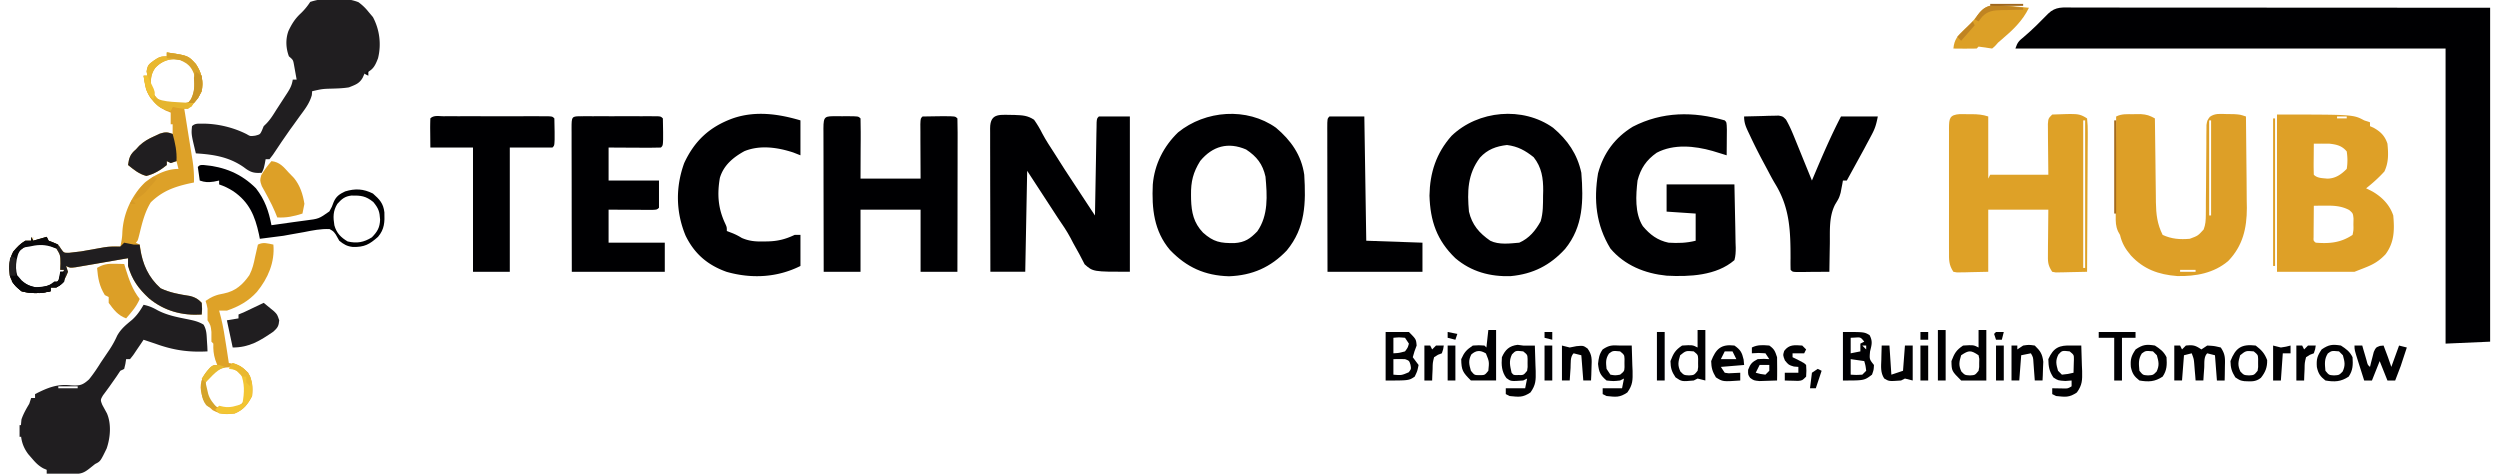 <svg xmlns="http://www.w3.org/2000/svg" xmlns:xlink="http://www.w3.org/1999/xlink" width="380" height="72" viewBox="0 0 377 72"><style><![CDATA[.B{fill:rgb(0%,0%,0.784%)}.C{fill:rgb(12.549%,11.765%,12.549%)}.D{fill:rgb(87.059%,62.353%,15.294%)}.E{fill:rgb(12.941%,12.157%,12.941%)}.F{fill:rgb(62.353%,40%,11.765%)}]]></style><path d="M313.602 1.145h.816l2.73.004h1.949l5.309.004h5.543l9.309.004 9.586.008h.605 5.188L377 1.18v50.754l-6.773.297V7.379H304.84c.324-.977.539-1.16 1.305-1.789 1.301-1.102 2.484-2.293 3.672-3.512 1.152-1.121 2.254-.937 3.785-.934zM152.781 17.477c1.148.043 1.914.078 2.895.723.492.691.902 1.387 1.281 2.145.543 1.016 1.176 1.969 1.801 2.934l1.617 2.543 3.973 6.047.59.887.008-.559.102-5.727.039-2.145.051-3.066.016-.977.02-.891.012-.797c.051-.594.051-.594.344-.891h4.711v23.605c-5.594 0-5.594 0-6.875-1.133l-.801-1.539-.91-1.637-.43-.824c-.566-1.062-1.234-2.043-1.918-3.035l-4.676-7.176-.293 15.344h-5.301l-.016-9.102-.012-4.227-.004-4.074-.004-1.559V20.17l-.004-.656c.004-2.504 1.629-2.02 3.785-2.039zm0 0" class="B"/><path d="M344.602 17.41c11.598 0 11.598 0 13.254.887l.883.293v.59l.516.223c1.102.613 1.734 1.234 2.137 2.434.145 1.523.195 2.824-.461 4.223-.859.949-1.777 1.77-2.781 2.563l.922.461c1.484.848 2.66 2.039 3.203 3.672.199 2.199.172 4.086-1.18 5.902-1.469 1.543-2.562 1.793-4.711 2.656h-11.781V17.41zm9.129.293V18h1.473v-.297h-1.473zm-3.531 4.133l-.02 2.344-.008.672c-.004.57.012 1.141.027 1.707.539.543 1.293.508 2.02.59 1.25 0 2.129-.617 2.984-1.477.148-.898.133-1.758 0-2.656-.738-.879-1.531-1.051-2.648-1.18l-1.23-.004-1.125.004zm0 9.441l-.02 2.641-.008.758-.004.723-.004.668c-.023.531-.023.531.328.82 2.098.168 3.813.012 5.598-1.184.152-.754.152-.754.129-1.602l.016-.867c-.078-.801-.078-.801-.648-1.305-1.262-.668-2.453-.687-3.859-.668l-.871.004a18.22 18.22 0 0 1-.656.012zm6.184 2.656l.293.59zm-2.945 2.953l1.18.293zm0 0" fill="rgb(87.059%,62.745%,15.294%)"/><path d="M296.406 17.344l1.199.012h.609c.91.008 1.629.059 2.5.348v9.445l.297-.59h8.836l-.055-5.582-.004-1.047-.008-1.078c.066-.852.066-.852.656-1.441l2.191-.074.605-.008c1.094.004 1.57.051 2.504.672.086.758.113 1.449.102 2.207v.691l-.016 2.258-.004 1.566-.023 4.125-.016 4.207-.043 8.258-2.617.055-.75.02-.719.012-.664.012-.551-.098c-.715-1.074-.656-1.57-.648-2.848l.004-1.043.016-1.332.039-4.223h-9.133v9.445l-2.613.055-.82.023-.648.008-.664.012-.555-.098c-.703-1.059-.672-1.816-.664-3.035l-.004-.66v-2.164-1.5l.004-3.145-.004-4.031v-3.102-1.484l.004-2.078-.004-.625c.012-1.465.07-2.039 1.66-2.145zm18.742.953v22.426h.293V18.297h-.293zm0 0" fill="rgb(87.059%,63.137%,15.294%)"/><path d="M192.457 19.422c2.262 1.906 3.859 4.148 4.289 7.137.254 4.305.199 8.043-2.652 11.508-2.437 2.563-5.254 3.797-8.777 3.926-3.68-.098-6.457-1.363-8.984-4-2.437-2.879-2.777-6.289-2.609-9.941.258-3.07 1.645-5.809 3.844-7.93 4.152-3.367 10.465-3.852 14.891-.699zm-11.52 5.039c-1.082 1.727-1.43 3.148-1.402 5.156l.008.672c.063 2.008.395 3.582 1.816 5.07 1.605 1.434 2.641 1.613 4.789 1.59 1.594-.113 2.359-.656 3.457-1.777 1.711-2.434 1.508-5.461 1.25-8.32-.426-1.914-1.328-3.062-2.945-4.129-2.734-1.176-5.098-.523-6.973 1.738zm53.637-5.039c2.203 1.855 3.676 3.988 4.289 6.84.328 4.227.316 8.16-2.465 11.574-2.285 2.5-4.875 3.813-8.246 4.133-3.133.113-6.031-.672-8.434-2.723-2.824-2.715-3.82-5.656-3.937-9.516.059-3.484 1.027-6.449 3.348-9.074 4.043-3.898 10.84-4.516 15.445-1.234zm-11.117 4.535c-1.906 2.52-1.945 5.172-1.676 8.207.469 2.02 1.563 3.266 3.238 4.426 1.305.652 3.004.418 4.418.297 1.504-.672 2.453-1.82 3.242-3.246.387-1.301.359-2.566.367-3.91l.02-.734c.012-1.902-.227-3.566-1.449-5.102-1.293-1.027-2.391-1.637-4.055-1.855-1.656.195-2.961.668-4.105 1.918zm-97.668-6.293l.711.004.715-.004c1.754.004 1.754.004 2.086.336l.027 2.031v1.121l-.012 1.441-.016 4.555h9.129l-.027-5.996v-1.121l-.008-1.156c.035-.875.035-.875.332-1.168l2.5-.039.715-.004c1.754.004 1.754.004 2.086.336l.031 2.172v.691l-.004 2.266v1.566l-.008 4.133-.004 4.211-.016 8.273h-5.598v-9.441h-9.129v9.441h-5.598l-.016-9.102-.008-4.23-.004-4.074-.004-1.559-.004-2.176-.004-.656c.008-1.922.227-1.848 2.125-1.852zm134.871.633c.293.293.293.293.324 1.422l-.012 1.398-.004.723-.016 1.766-.59-.184-.789-.242-.777-.238c-2.727-.77-5.891-1.09-8.477.273-1.574 1.105-2.43 2.367-2.914 4.227-.254 2.242-.445 4.969.805 6.934 1.09 1.297 2.223 2.152 3.906 2.512 1.449.086 2.715.059 4.125-.297v-4.129l-4.418-.297v-4.133h10.309l.098 4.852.035 1.652.039 2.375.027.742c0 .676-.016 1.238-.199 1.887-2.73 2.371-6.855 2.543-10.309 2.363-3.277-.324-6.375-1.562-8.543-4.133-2.184-3.59-2.555-7.312-1.879-11.426.828-3.074 2.57-5.426 5.289-7.09 4.492-2.309 9.184-2.332 13.969-.957zm0 0" class="B"/><path d="M322.77 17.355l1.102-.012c.949.063 1.371.211 2.172.656l.008.566.074 5.859.023 2.184.039 3.148.008.98c.035 1.848.195 3.305 1.027 4.969 1.355.625 2.648.723 4.125.59 1.242-.461 1.242-.461 2.105-1.41.301-.785.324-1.398.332-2.242l.008-.953V30.66l.023-2.156.023-3.398.027-3.281v-1.027l.012-.957.008-.84c.109-.703.109-.703.504-1.238.805-.574 1.582-.445 2.551-.426l1.109.012c.953.063.953.063 1.836.359l.063 6.406.031 2.98.023 3.434.02 1.066c0 3.102-.617 5.762-2.809 8.051-2.176 1.879-4.988 2.383-7.789 2.313-2.812-.215-5.082-1.027-7.023-3.117-.848-1.008-1.355-1.84-1.66-3.133l-.301-.539c-.359-.812-.359-1.43-.352-2.32v-1.023l.008-1.094.004-1.129.016-2.953.012-3.023.023-5.918c.871-.434 1.652-.348 2.617-.352zm11.523.941v14.457h.293V18.297h-.293zm-4.418 22.719v.297h2.355v-.297h-2.355zm0 0" fill="rgb(86.667%,62.353%,15.294%)"/><path d="M86.953 17.668l.801-.004.875.004.883-.004 1.867.004 2.863-.004 1.805.004.867-.004.801.004h.711c.535.039.535.039.832.332l.035 2.066v1.141c-.035.926-.035.926-.332 1.219l-1.766.031-1.086-.004-1.141-.008c-.379 0-.758-.004-1.145-.004l-2.816-.016v5.016h7.66v4.133c-.297.293-.297.293-1.004.328-.309 0-.613-.004-.93-.004l-1.004-.004c-.352 0-.699-.004-1.059-.008-.348 0-.699-.004-1.059-.004l-2.605-.016v5.02h8.543v4.426H85.414l-.016-8.273-.004-5.055-.008-4.078-.004-1.555v-2.18l-.004-.656c.004-1.848.004-1.848 1.574-1.848zm0 0" class="B"/><path d="M52.984.332c.594.437 1.043.863 1.504 1.438l.699.828a8.8 8.8 0 0 1 .773 6.254c-.496 1.305-.816 1.797-2.062 2.359l-.258.574c-.504.922-1.133 1.098-2.098 1.492-.805.133-1.598.164-2.41.188-1.617.043-1.617.043-3.187.402l-.047.59c-.355 1.277-1.09 2.191-1.867 3.246l-.961 1.34-.488.668-1.27 1.832-.359.539-.973 1.449-.512.664h-.59l-.129.703c-.168.773-.168.773-.461 1.363-1.211.094-1.754-.09-2.707-.828-2.238-1.578-4.617-1.957-7.309-2.121-.703-2.895-.703-2.895-.586-4.133.48-.48 1.008-.367 1.676-.387 2.262.016 4.617.578 6.645 1.609.535.316.535.316 1.285.219.738-.191.738-.191 1.031-.812l.258-.629.395-.383c.617-.633 1.039-1.32 1.504-2.07l1.746-2.691c.426-.676.656-1.156.773-1.937h.59l-.258-1.437-.145-.812c-.137-.746-.137-.746-.773-1.289-.465-1.25-.527-2.621-.062-3.871.496-1.039.984-1.836 1.828-2.621A9.53 9.53 0 0 0 45.652.293c2.125-.707 5.238-.777 7.332.039zM42.707 4.723l.293.59zm-.293 1.473l.293.887zm.293 1.773l.293.59zM30.043 19.18l1.176.297zm-9.719 27.148c.836.18 1.344.391 2.117.828 1.473.777 3.063 1.066 4.684 1.391.84.176 1.586.34 2.32.801.449.773.457 1.461.504 2.348l.063.973.031.742c-2.902.156-5.23-.187-7.953-1.18l-1.766-.59-.43.645-.566.828-.559.832-.508.645h-.59l-.113.719-.18.758-.59.293-.59.887-1.055 1.5-.492.676-.5.672c-.395.691-.395.691-.102 1.441l.707 1.297c.699 1.617.516 3.715-.047 5.344-.949 1.949-.949 1.949-1.75 2.348l-.738.59c-.937.754-1.371.926-2.543.918l-.719-.004-.75-.008c-.25 0-.5-.004-.758-.004L5.598 72v-.59l-.523-.223c-.746-.414-1.172-.867-1.723-1.512l-.527-.605c-1.281-1.672-1.281-3.273-1.059-5.332.301-.859.715-1.586 1.18-2.359l.293-.887h.59v-.59c1.902-.961 3.336-1.574 5.484-1.328 1.316.063 1.719-.004 2.715-.902.668-.82 1.246-1.687 1.805-2.586l1.32-1.953c.461-.707.813-1.34 1.16-2.117.59-1.051 1.34-1.641 2.262-2.402.762-.687 1.234-1.398 1.75-2.285zM7.363 58.723v.293h2.945v-.293H7.363zm0 0" class="C"/><path d="M120.168 18.297v5.309l-1.086-.426c-2.383-.781-5.055-1.172-7.434-.203-1.707.941-3.164 2.148-3.73 4.066-.422 2.484-.277 4.625.801 6.914.258.566.258.566.258 1.156l.625.242a8.9 8.9 0 0 1 1.641.809c1.129.492 2.086.563 3.297.539l.625-.008c1.57-.039 2.715-.328 4.121-.992h.883v4.723c-3.535 1.77-7.426 1.969-11.223.895-2.891-1.031-4.887-2.734-6.238-5.504-1.488-3.586-1.539-7.367-.211-11.031 1.582-3.402 3.863-5.504 7.363-6.785 3.395-1.187 6.934-.707 10.309.297zm143.437-.594l2.891-.07.828-.031.797-.012.734-.02c.641.133.641.133 1.113.605.508.875.891 1.762 1.27 2.695l.234.574.73 1.793.496 1.223 1.215 2.98.215-.512c1.316-3.121 2.641-6.215 4.203-9.227h5.598c-.23 1.16-.391 1.77-.918 2.754l-.379.715-.398.738-.383.723-2.637 4.809h-.59l-.086.5-.133.68-.125.664c-.242.813-.242.813-.84 1.797-.949 1.84-.781 3.934-.805 5.949l-.023 1.25-.047 3.031-2.781.016-.801.012h-.766l-.703.004c-.547-.031-.547-.031-.84-.328a35.34 35.34 0 0 1-.012-1.723c0-4.18-.098-7.668-2.312-11.305-.441-.73-.836-1.484-1.23-2.238l-.875-1.633a81.25 81.25 0 0 1-1.758-3.535l-.27-.566c-.387-.828-.613-1.383-.613-2.312zm-197.691-.035l1.102-.004 1.207.004 1.223-.004 2.57.004h3.301 2.531l1.215-.004 1.699.004h.98c.727.039.727.039 1.02.332l.039 2.066v1.141c-.039.926-.039.926-.332 1.219h-6.48v18.887h-5.594V22.426h-6.48l-.02-2.195-.008-.691a40.45 40.45 0 0 1 .027-1.54c.523-.523 1.289-.332 2-.332zm0 0" class="B"/><path d="M23.855 7.969c3.238.477 3.238.477 4.418 1.77.879 1.336 1.172 2.563.887 4.129-.551 1.012-1.168 1.922-2.062 2.656h-.59l.137.84.492 3.098.215 1.34.309 1.926.098.602c.18 1.145.254 2.246.223 3.41l-.687.141c-2.363.531-4.141 1.184-5.883 2.883-.906 1.48-1.305 3.121-1.711 4.797-.262 1.031-.262 1.031-.555 1.328l.59.293.219 1.313c.395 2.137 1.34 3.879 2.965 5.328 1.426.672 2.871.922 4.418 1.16.816.211 1.25.434 1.824 1.051.07.941.07.941 0 1.773-2.973.195-5.711-.543-8.027-2.473-1.598-1.492-2.547-2.789-3.168-4.906v-1.18l-.801.137-2.941.508-1.273.223-1.828.313-1.113.191c-.879.105-.879.105-1.465-.191l.293.887c-.465 1.137-.73 1.668-1.766 2.359h-.887v.59c-1.496.348-2.926.406-4.418 0C.813 43.504.383 43.055 0 41.902c-.16-1.395-.137-2.391.516-3.652.586-.687 1.063-1.207 1.84-1.66h.883l.297-.59v.59L5.598 36l.293.59.699.262c.773.328.773.328 1.164.941.453.648.453.648 1.238.637l.875-.105.949-.109 3.488-.617c.836-.145 1.637-.168 2.484-.121.16-.699.289-1.367.305-2.086a11.44 11.44 0 0 1 3.469-7.687c1.438-1.117 3.223-2.031 5.063-2.031l-.297-1.18-.883.293-.59-.293v.59c-.93.766-1.937 1.375-3.109 1.66-1.105-.285-1.902-.953-2.781-1.66.152-1.109.328-1.637 1.18-2.359l.52-.566c.723-.676 1.379-1.039 2.277-1.445l.836-.391c.824-.266 1.172-.262 1.965.039v-1.473h-.297v-1.773l-.77-.312c-1.426-.82-2.477-1.77-3.004-3.363l-.348-1.93h.586l-.129-.645c.152-.988.328-1.086 1.105-1.66.77-.523 1.012-.645 1.969-.645v-.59zm-1.766 2.359c-.742 1.031-.715 2.008-.59 3.246.668 1.25.668 1.25 1.77 2.066 2.129.402 2.129.402 4.156-.168.672-.871.785-1.398.848-2.488l.074-.902c-.086-1.027-.328-1.535-.957-2.344-1.805-1.105-3.852-.996-5.301.59zm6.184 1.77l.297.887zm-3.531 8.262l.293.59zm.293 1.477l.293.887zM1.473 38.066C.82 39.133.582 39.805.605 41.051c.336 1.02.691 1.578 1.457 2.328 1.359.664 2.363.637 3.828.293 1.359-.59 1.789-1.305 2.355-2.656h-.59l.035-.957c-.008-1.27-.008-1.27-.621-2.289-2.137-1.109-3.664-1.105-5.598.297zm0 0" fill="rgb(86.667%,63.137%,15.686%)"/><path d="M200.574 17.703h5.305l.293 18.887 8.543.297v4.426h-14.434l-.016-8.273-.008-5.055-.004-4.078-.004-1.559v-2.172l-.004-.66c.004-1.484.004-1.484.328-1.812zm0 0" class="B"/><path d="M3.238 36l.297.59L5.598 36l.293.59.699.262c.773.328.773.328 1.164.941.453.648.453.648 1.238.637l.875-.105.949-.109 3.492-.621c.832-.141 1.637-.117 2.48-.117l.59-.59 1.473.293h.883l.066.543c.379 2.434 1.258 4.441 3.117 6.098 1.426.672 2.871.922 4.418 1.16.816.211 1.25.434 1.824 1.051.07.941.07.941 0 1.773-2.973.195-5.711-.543-8.027-2.473-1.598-1.492-2.547-2.789-3.168-4.906v-1.18l-.801.137-2.941.508-1.273.223-1.828.313-1.113.191c-.879.105-.879.105-1.465-.191l.293.887c-.465 1.137-.73 1.668-1.766 2.359h-.887v.59c-1.496.348-2.926.406-4.418 0C.813 43.504.383 43.055 0 41.902c-.16-1.395-.137-2.391.516-3.652.586-.687 1.063-1.207 1.84-1.66h.883V36zm-1.766 2.066C.82 39.133.582 39.805.605 41.051c.336 1.02.691 1.578 1.457 2.328 1.359.664 2.363.637 3.828.293 1.359-.59 1.789-1.305 2.355-2.656h-.59l.035-.957c-.008-1.27-.008-1.27-.621-2.289-2.137-1.109-3.664-1.105-5.598.297zm0 0" class="C"/><path d="M29.434 25.078c3.113.254 5.742 1.305 7.973 3.547 1.363 1.766 1.934 3.438 2.355 5.605l3.441-.484 1.742-.234c2.023-.254 2.023-.254 3.621-1.379.391-.699.391-.699.648-1.41.375-.883.902-1.23 1.75-1.629 1.547-.469 2.781-.398 4.223.324 1.012.891 1.578 1.484 1.742 2.855.051 1.473.023 2.563-.969 3.727-1.309 1.152-2.051 1.57-3.82 1.539-.895-.098-1.379-.387-2.07-.949l-.535-.949c-.371-.504-.371-.504-.937-.82-1.336-.062-2.598.203-3.902.461l-2.102.371-1.008.184-3.59.461-.133-.684c-.613-2.82-1.477-4.879-3.898-6.547-.73-.457-1.332-.758-2.156-1.035v-.59l-.809.168c-.867.117-1.332.113-2.137-.168l-.293-2.062c.293-.297.293-.297.863-.301zm20.344 5.906c-.672 1.098-.656 2.031-.453 3.266.328 1.18.988 1.84 2.016 2.449 1.41.332 2.461.137 3.684-.625.84-.863 1.211-1.484 1.25-2.707-.074-1.203-.238-1.703-1.031-2.66-1.152-.93-1.883-1.004-3.328-.984-1.004.121-1.473.516-2.137 1.262zm0 0" class="B"/><path d="M40.055 37.18c.238 2.688-.82 5.125-2.504 7.188-1.273 1.406-2.777 2.242-4.562 2.848h-1.18l.266.996c.355 1.426.582 2.863.801 4.313l.121.781.285 1.875.688.117c1.016.23 1.516.633 2.258 1.359.664 1.172.727 2.211.59 3.539-.664 1.281-1.309 2.105-2.652 2.656-1.422.16-2.055.156-3.328-.496-1.215-1.047-1.723-1.852-1.844-3.453.039-1.375.566-2.086 1.488-3.07.445-.355.445-.355 1.035-.355l-.297-.797c-.27-.891-.32-1.531-.293-2.449l-.293-.297v-1.473c-.105-.98-.105-.98-.59-1.773v-1.77c-.129-.668-.129-.668-.297-1.18.914-.648 1.676-.945 2.766-1.125 1.77-.355 2.871-1.332 3.891-2.793.48-.93.672-1.773.875-2.797l.422-1.844c.844-.422 1.453-.176 2.355 0zm-2.355.59l.297 1.18zm-.293 1.77l.293.594zm-6.773 17.117c-.672.801-.863 1.313-1.016 2.344.168 1.168.543 1.781 1.309 2.672.738.266.738.266 1.473.297l.883.293c1.18-.352 1.871-.57 2.523-1.641.18-1.406.113-2.652-.461-3.965-1.609-1.301-3.012-.867-4.711 0zm0 0" fill="rgb(87.059%,63.529%,15.686%)"/><path d="M303.773.902l.91.07 2.215.207c-.973 2.008-2.48 3.418-4.168 4.848-.547.449-.547.449-.988.973l-.437.379-2.062-.297-.293.297-1.785.016-.988-.008-.762-.008c.133-1.406.664-1.969 1.676-2.918 1.047-.961 1.047-.961 1.941-2.062 1.305-1.883 2.59-1.727 4.742-1.496zm0 0" fill="rgb(86.275%,62.745%,15.294%)"/><path d="M39.762 24.492c1.262.141 1.82.859 2.652 1.77l.77.793c.926 1.133 1.363 2.496 1.586 3.93l-.297 1.477c-1.336.426-2.406.66-3.828.59l-.328-.812c-.309-.734-.648-1.426-1.027-2.129l-.504-.934-.492-.887c-.297-.848-.297-.848-.094-1.641.445-.793.969-1.465 1.563-2.156zm0 0" fill="rgb(86.667%,62.745%,15.294%)"/><path d="M38.582 46.031l1.016.832.566.465c.48.477.48.477.777 1.359-.07.863-.238 1.133-.887 1.719-2.035 1.391-3.652 2.414-6.184 2.414l-.883-4.133 1.766-.293v-.59l.918-.387 2.91-1.387zm0 0" class="C"/><path d="M15.977 40.094l.797.016.605.02.215.715c.539 1.707 1.039 3.18 2.141 4.598-.492 1.164-1.246 2.004-2.062 2.949-1.266-.469-1.871-1.293-2.652-2.359v-.887l-.586-.293c-.844-1.383-1.043-2.547-1.18-4.133.945-.559 1.633-.652 2.723-.625zm0 0" fill="rgb(86.275%,62.353%,15.294%)"/><path d="M24.742 20.359c.395 1.43.66 2.637.586 4.133l-.883.293-.59-.293v.59c-.93.766-1.937 1.375-3.109 1.66-1.105-.285-1.902-.953-2.781-1.66.152-1.109.328-1.637 1.18-2.359l.52-.566c.723-.676 1.379-1.039 2.277-1.445l.836-.391c.824-.266 1.172-.262 1.965.039zm0 0" class="C"/><g class="B"><path d="M209.117 50.461h3.535c1.094 1.098 1.094 1.098 1.176 2.063l-.328.887-.258.887.441.59.441.59c-.184.918-.184.918-.59 1.77-.883.59-.883.59-4.418.59v-7.375zm1.18.883v2.359c.863-.051.863-.051 1.766-.293.426-.574.426-.574.59-1.18l-.59-.887c-.906-.074-.906-.074-1.766 0zm0 3.246v2.359c1.234.105 1.234.105 2.336-.367.375-.504.375-.504.258-1.141-.191-.613-.191-.613-.828-.852a44.34 44.34 0 0 0-1.766 0zm68.328-4.129c3.242 0 3.242 0 4.051.477.496.945.328 1.453.074 2.473-.109 1.195-.109 1.195.59 2.066-.035.738-.035.738-.297 1.473-1.176.887-1.176.887-4.418.887v-7.375zm1.18.883v2.359l1.473-.293v-1.18l.59-.297c-.543-.676-.543-.676-1.363-.625l-.699.035zm1.766 1.18l.59.59v-.59h-.59zm-1.766 2.066v2.359c.859.051.859.051 1.766 0l.59-.59c-.094-.766-.094-.766-.293-1.473l-2.062-.297zm49.187-2.067h.883l.293.59.59-.59c1.098-.109 1.41-.043 2.355.59l.887-.59c1.047.059 1.047.059 2.059.297.734 1.102.652 1.691.625 3.008l-.016 1.133-.02.875h-1.176L335.176 54 334 53.703c-.555.555-.41 1.488-.461 2.234l-.078 1.07-.051.828h-1.18l-.051-.68-.078-.887-.07-.883c-.07-.824-.07-.824-.391-1.684l-1.176.297-.297 3.836h-1.176v-5.312zm0 0"/><path d="M229.184 52.414l.848.113h.883.883l.094 3.004.035.859c.023 1.395.035 2.098-.793 3.262-1.195.801-1.758.68-3.164.547l-.59-.297v-.883h2.945l.297-1.477-.59.293c-1.883.137-1.883.137-2.555-.367-.723-.949-.785-2.008-.687-3.172.504-1.141 1.125-1.73 2.395-1.883zm-.867 1.457c-.492 1.012-.297 1.707-.055 2.785.313.375.313.375 1.012.348.805.023.805.023 1.348-.641.09-.566.09-.566.07-1.18l.004-.629c-.031-.629-.031-.629-.664-1.145-1.148-.129-1.148-.129-1.715.461zm85.066-1.348h.586.887l.09 3.008.039.859c.023 1.391.035 2.102-.797 3.262-1.187.805-1.754.684-3.164.543l-.586-.293v-.887l1.781.031c.598.008.598.008 1.164-.324v-.887l-.957.074c-1.105-.074-1.105-.074-1.809-.535-.637-.957-.75-1.641-.77-2.785.781-1.758 1.668-2.145 3.535-2.066zm-2.008 1.363c-.473.945-.34 1.473-.055 2.473l.59.59c.91-.094.91-.094 1.766-.293l.035-1.293.023-.727c.004-.699.004-.699-.648-1.227-1.152-.133-1.152-.133-1.711.477zm0 0"/><path d="M244.754 52.523h.887.883l.09 3.008.039.859c.023 1.391.035 2.102-.797 3.262-1.187.805-1.754.684-3.16.543l-.59-.293v-.887h2.945l.293-1.477-.59.297c-.992.113-.992.113-2.059 0-.957-.812-1.16-1.277-1.293-2.527.105-.922.176-1.445.703-2.195 1.023-.684 1.453-.641 2.648-.59zm-1.691 1.219c-.535.801-.465 1.383-.367 2.324l.586.883c.738.125.738.125 1.473 0 .637-.52.637-.52.672-1.145l-.008-.625.008-.625c-.035-.625-.035-.625-.672-1.145-1.113-.105-1.113-.105-1.691.332zm113.32-1.219h1.18l.18.637.242.82.238.82c.16.656.16.656.516.969l.152-.633.215-.824.207-.816c.309-.676.309-.676.93-.918l.559-.055.426 1.125.238.637.516 1.484 1.176-3.246 1.18.297-.719 2.176-.203.625-.848 2.215h-1.176l-1.18-2.949-1.176 2.949h-1.18l-.738-2.324-.211-.668c-.523-1.66-.523-1.66-.523-2.32zm0 0"/></g><path d="M23.855 7.969c3.238.477 3.238.477 4.418 1.77.879 1.336 1.172 2.563.887 4.129-.535.977-.535.977-1.18 1.773l-.367.57c-.91.551-1.859.203-2.871.02l-.297.59c-1.547-.191-2.117-.797-3.086-1.965-.68-1.055-.898-2.113-1.035-3.348h.586l-.129-.645c.152-.988.328-1.086 1.105-1.66.77-.523 1.012-.645 1.969-.645v-.59zm-1.766 2.359c-.742 1.031-.715 2.008-.59 3.246.668 1.25.668 1.25 1.77 2.066 2.129.402 2.129.402 4.156-.168.672-.871.785-1.398.848-2.488l.074-.902c-.086-1.027-.328-1.535-.957-2.344-1.805-1.105-3.852-.996-5.301.59zm6.184 1.77l.297.887zm0 0" fill="rgb(91.373%,72.157%,18.431%)"/><g class="B"><path d="M299.242 50.164h1.18v7.672h-3.828c-1.445-1.445-1.445-1.445-1.473-2.949.449-1.172.715-1.66 1.766-2.363 1.578-.098 1.578-.098 2.355.297v-2.656zM296.594 54c-.301.992-.414 1.523.035 2.473.531.543.531.543 1.309.59.77-.047.77-.047 1.305-.703.109-.562.109-.562.094-1.18l.016-.625-.109-.555c-1.18-.789-1.469-.789-2.648 0zm-71.867-3.836h1.18v7.672h-3.828c-1.254-1.254-1.445-1.551-1.473-3.246.465-1.055.801-1.418 1.766-2.066.918-.055.918-.055 1.766 0l.297.297.293-2.656zm-2.594 3.723c-.473.945-.34 1.473-.055 2.473.539.664.539.664 1.324.664s.785 0 1.324-.664c.145-1.387.145-1.387-.367-2.637-.859-.523-1.484-.5-2.227.164zm0 0"/><path d="M256.535 50.164h1.18v7.672l-1.18-.297-.586.297c-1.82.168-1.82.168-2.766-.477-.594-.875-.75-1.414-.77-2.473.449-1.172.715-1.66 1.766-2.363 1.578-.098 1.578-.098 2.355.297v-2.656zM253.887 54c-.301.992-.414 1.523.035 2.473.531.543.531.543 1.309.59.77-.047.77-.047 1.305-.703.098-.562.098-.562.074-1.18l.008-.625c-.035-.625-.035-.625-.668-1.145-1.195-.109-1.195-.109-2.062.59zm100.433-1.477c.813.531 1.336.902 1.77 1.773.07 1.152.066 1.977-.59 2.949-1.184.789-2.148.828-3.535.59-.797-.625-1.09-1.055-1.301-2.047-.086-1.172.051-1.687.73-2.676 1.09-.742 1.629-.797 2.926-.59zm-1.988 1.199c-.566.879-.457 1.621-.367 2.637.535.656.535.656 1.309.703.777-.047.777-.047 1.309-.59.441-.945.313-1.484.035-2.473l-.59-.59c-1.109-.105-1.109-.105-1.695.313zm0 0"/><path d="M341.363 52.523c.883.676 1.355 1.172 1.746 2.215.027 1.094-.273 1.84-.953 2.691-.797.648-1.523.547-2.516.508-.637-.102-.637-.102-1.371-.578-.551-.879-.715-1.434-.738-2.473.773-2.016 1.672-2.621 3.832-2.363zM339.004 54c-.301.992-.41 1.523.035 2.473.531.543.531.543 1.309.59.773-.047.773-.047 1.309-.703.094-.562.094-.562.074-1.18l.004-.625c-.031-.625-.031-.625-.668-1.145-1.191-.109-1.191-.109-2.062.59zm-12.957-1.477c.809.531 1.332.902 1.766 1.773.074 1.152.07 1.977-.59 2.949-1.18.789-2.145.828-3.531.59-.801-.625-1.09-1.055-1.301-2.047-.09-1.172.051-1.687.727-2.676 1.09-.742 1.633-.797 2.93-.59zm-1.988 1.199c-.566.879-.461 1.621-.367 2.637.535.656.535.656 1.305.703.777-.047.777-.047 1.309-.59.445-.945.316-1.484.035-2.473l-.59-.59c-1.109-.105-1.109-.105-1.691.313zm-56.625-1.199c.773.543.875.859 1.18 1.773l.016 1.824-.004.973-.012.742-1.711.055-.965.031c-.859-.086-.859-.086-1.418-.488-.324-.484-.324-.484-.309-1.219.344-.91.598-1.184 1.457-1.625.957-.055.957-.055 1.766 0l-.59-.887c-1.055-.07-1.055-.07-2.059 0v-.883c.898-.449 1.66-.367 2.648-.297zm-1.473 2.953l-.59 1.18c.707.199.707.199 1.473.293l.59-.59v-.883h-1.473zm-3.828-2.953c.922.648 1.145 1.035 1.398 2.141l.074.813-3.535.293.59.887c.582.105.582.105 1.215.055l1.141-.055v1.18c-2.656.184-2.656.184-3.699-.477-.531-.879-.699-1.445-.719-2.473.711-1.855 1.508-2.609 3.535-2.363zm-1.473.887l-.59 1.18h2.355l-.586-1.18h-1.18zm0 0"/><path d="M284.516 52.523h1.18l.293 4.426 1.77-.59.293-3.836h1.18v5.313l-1.18-.297-.59.297c-1.84.133-1.84.133-2.562-.309-.586-.891-.473-1.812-.437-2.848l.012-.625.043-1.531zm0 0"/></g><path d="M3.238 36l.297.59L5.598 36l.293.59 1.473.59-.293.59-.902-.312c-1.152-.328-2.047-.246-3.223.02l-.828.129c-.805.574-.852.91-1.086 1.863-.152 1.016-.148 1.551.129 2.563.805 1 1.441 1.293 2.668 1.641 1.254-.066 2.445-.242 3.535-.887.262-.75.262-.75.293-1.473h.59c.074.68.074.68 0 1.473-.531.535-.531.535-1.176.887h-.887v.59c-1.496.348-2.926.406-4.418 0C.813 43.504.383 43.055 0 41.902c-.16-1.395-.137-2.391.516-3.652.586-.687 1.063-1.207 1.84-1.66h.883V36zm0 0" fill="rgb(3.529%,3.137%,3.922%)"/><g class="B"><path d="M304.25 52.523h.883v.59l.887-.59c.863-.129.863-.129 1.766 0 .844.816 1.156 1.285 1.293 2.461l-.043 1.023-.031 1.039-.039.789h-1.18l-.055-.754-.074-.98-.07-.973c-.047-.82-.047-.82-.391-1.426l-1.473.297-.293 3.836h-1.18v-5.312zm-68.332 0l1.18.297 1.031-.203c1.031-.094 1.031-.094 1.68.359.719.992.648 1.656.602 2.867l-.031 1.129-.043.863h-1.176L238.863 54l-1.176-.297c-.555.555-.41 1.488-.461 2.234l-.074 1.07-.055.828h-1.18v-5.312zm81.586-2.062h5.598v.883h-2.062v6.492h-1.18v-6.492h-2.355v-.883zm0 0"/><path d="M272.441 52.523l.59.59-.297.59h-1.766v.594l.867.422c.898.461.898.461 1.195.758.055.867.055.867 0 1.77-.59.59-.59.59-1.227.648l-.723-.023-.73-.016-.562-.02v-1.18h2.063v-.887l-.68-.055c-.793-.238-.793-.238-1.363-.922-.312-.793-.312-.793-.109-1.457.75-1 1.563-.887 2.742-.812zm0 0"/></g><path d="M33.871 55.18c1.301.398 1.887.945 2.652 2.066.355 1.066.387 1.828.293 2.949-.664 1.281-1.309 2.105-2.652 2.656-.824.102-1.512.07-2.355 0l-.59-.59.59-.59.645.148c1.09.195 1.855-.098 2.891-.441.316-1.766.375-3.039-.293-4.723-.883-.477-.883-.477-1.77-.59l.59-.887zm0 0" fill="rgb(94.902%,77.255%,20%)"/><path d="M293.059 50.164h1.18v7.672h-1.18v-7.672zm-42.707.297h1.18v7.375h-1.18v-7.375zm0 0" class="B"/><path d="M23.855 7.969c3.238.477 3.238.477 4.418 1.77.883 1.336 1.172 2.563.887 4.129-.535 1.035-.535 1.035-1.18 1.773h-.883l.441-.555c.613-1.277.613-2.473.441-3.871-.457-1.141-.941-1.547-2.062-2.066-1.09-.215-1.09-.215-2.062-.297v-.883zm4.418 4.129l.297.887zm0 0" fill="rgb(84.314%,63.922%,16.471%)"/><g class="B"><use xlink:href="#B"/><use xlink:href="#B" x="-132.539"/><path d="M344.012 52.523l1.18.297c.789-.117.789-.117 1.473-.297v1.18h-1.18l-.293 4.133h-1.18v-5.312zm0 0"/></g><path d="M344.012 18h.297v22.426h-.297V18zm0 0" class="D"/><path d="M7.656 41.313h.59c.074.68.074.68 0 1.473-.531.535-.531.535-1.176.887h-.887v.59c-1.496.348-2.934.414-4.418 0-.898-.754-.898-.754-1.473-1.477l.297-.883h.59l.605.719c1.012.879 1.582 1.012 2.883 1.094.875-.059 1.414-.402 2.105-.93h.59l.293-1.473zm0 0" fill="rgb(2.353%,2.353%,3.137%)"/><path d="M301.895 52.523h1.18v5.313h-1.18v-5.312zm-11.489 0h1.18v5.313h-1.18v-5.312zm-57.136 0h1.176v5.313h-1.176v-5.312zm-14.727 0h1.176v5.313h-1.176v-5.312zm0 0" class="B"/><path d="M302.566.809l.762.094.789.07 1.902.207v.297l-1.109.012-1.453.043-.727.004c-1.227.047-2.027.094-2.922.988l-.566.723-.586-.297c1.078-1.723 1.859-2.305 3.91-2.141zm-4.207 2.438l.297.59-2.062 2.359-.59-.59 2.355-2.359zm0 0" fill="rgb(75.294%,51.765%,13.333%)"/><path d="M319.859 18.297h.297v14.164h-.297V18.297zm0 0" fill="rgb(64.314%,41.569%,11.765%)"/><path d="M21.797 14.754l.598.285c1.031.359 1.941.43 3.027.488l1.117.066.852.047-.293.883-2.355-.293-.297.59c-1.262-.141-1.848-.492-2.648-1.477v-.59zm0 0" fill="rgb(89.804%,70.98%,18.431%)"/><path d="M28.273 10.918l.887.59c.168 1.441.137 2.094-.535 3.395l-.645.738h-.883l.441-.59c.586-1.176.484-1.941.441-3.246l.293-.887zm0 1.18l.297.887zm0 0" fill="rgb(79.608%,59.216%,15.686%)"/><path d="M21.797 26.852l.586.297-1.102 1.293-.621.723c-.59.598-1.043.914-1.809 1.23.402-1.668 1.672-2.512 2.945-3.543zm-3.242 3.543l.59.59h-.883l.293-.59zm0 0" fill="rgb(83.922%,60.392%,14.902%)"/><path d="M7.656 41.313h.59c.074.68.074.68 0 1.473-.531.535-.531.535-1.176.887h-.887v.59c-.824.184-.824.184-1.766.297l-.883-.59 1.086-.262c1.418-.336 1.418-.336 2.742-.922.262-.75.262-.75.293-1.473zm0 0" fill="rgb(4.706%,4.314%,5.098%)"/><path d="M29.16 57.836l.586.297.402 1.746c.266.863.758 1.438 1.367 2.09-1.18 0-1.18 0-1.676-.387-.895-1.152-.703-2.363-.68-3.746zm0 0" fill="rgb(83.137%,64.314%,17.255%)"/><path d="M274.797 56.066l.59.293-.883 2.656h-.883l.293-2.359.883-.59zm0 0" class="B"/><path d="M33.871 55.18c1.297.398 1.93.914 2.652 2.066.07.828.07.828 0 1.477l-.59-.59v-.887h-.59l-.883-.887-1.18-.59.59-.59zm0 0" fill="rgb(91.765%,72.549%,18.824%)"/><path d="M31.918 55.492l.773.277-.512.223c-.758.418-1.254.918-1.844 1.551l-.59.59-.59-.59c1.457-2.074 1.457-2.074 2.762-2.051zm0 0" fill="rgb(90.588%,72.941%,19.216%)"/><path d="M.293 38.949l.59.297v2.656H0l-.02-1.312-.012-.734c.031-.609.031-.609.324-.906zm0 0" class="E"/><path d="M20.324 11.508h.586l.609 1.273.34.715c.23.668.23.668-.062 1.555-.816-.695-1.039-1.227-1.234-2.27l-.145-.723-.094-.551zm0 0" fill="rgb(94.118%,75.686%,19.608%)"/><path d="M218.543 50.461l1.473.293-.297.887-1.176-.297v-.883zm0 0" class="B"/><path d="M301.012.59h5.008v.297h-5.008V.59zm0 0" class="F"/><path d="M301.895 50.461h1.18l-.297 1.18h-.883l-.293-.887.293-.293zm-11.489 0h1.18v1.18h-1.18v-1.18zm-57.136 0h1.176v1.18l-1.176-.297v-.883zm0 0" class="B"/><path d="M1.473 64.621h.293v1.773h-.293v-1.773zm0 0" class="E"/><path d="M54.488 10.621v.887l-.59-.293.59-.594zm0 0" fill="rgb(5.098%,4.706%,5.49%)"/><path d="M3.535 35.703L4.711 36zm0 0" class="B"/><path d="M299.242 7.082l1.18.297zm0 0" class="F"/><path d="M15.609 39.836l.883.297zm0 0" class="D"/><path d="M40.941 48.395l.586.293zm0 0" fill="rgb(6.275%,5.882%,6.667%)"/><defs ><path id="B" d="M347.547 52.523h.883l.297.59.586-.59h1.18c-.074.555-.074.555-.293 1.18l-.59.223-.59.371c-.211.848-.211.848-.223 1.805l-.047.98-.023.754h-1.18v-5.312zm0 0"/></defs></svg>